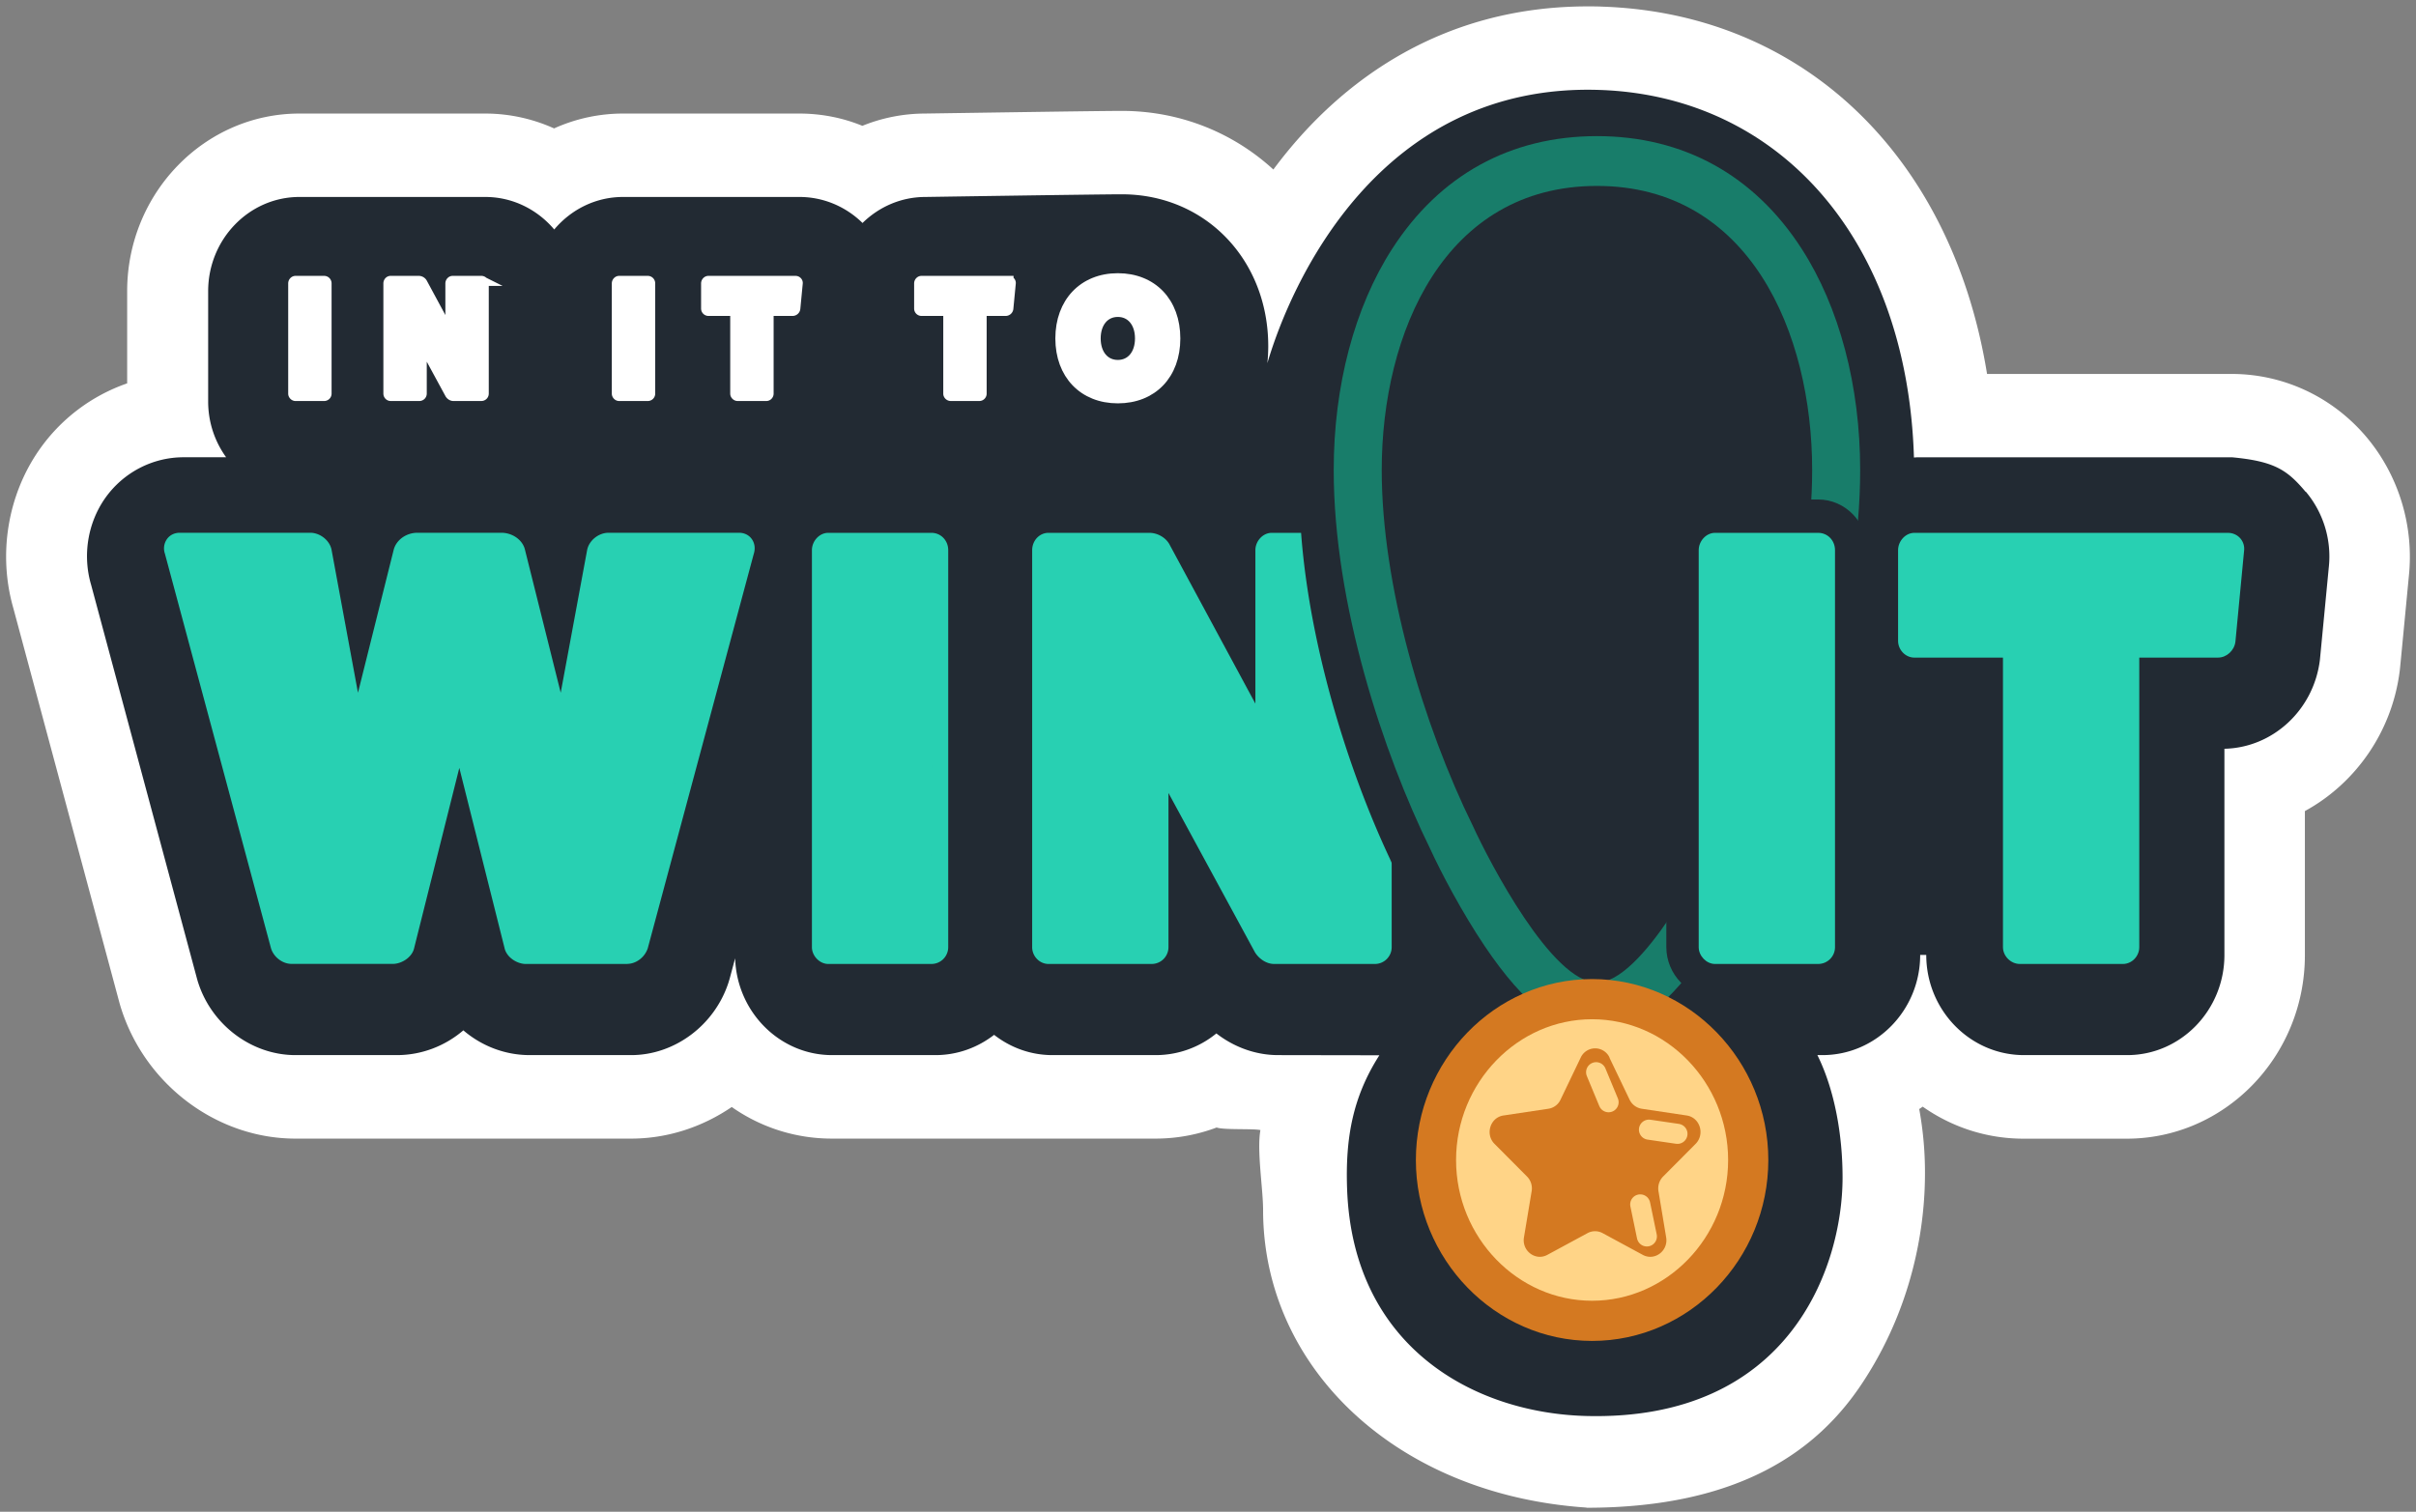 <svg xmlns="http://www.w3.org/2000/svg" width="278" height="174" fill="none"><rect width="100%" height="100%" fill="#808080" stroke="none"/><path fill="#fff" d="M34.45 57.036c-5.793 0-10.506-4.857-10.506-10.828V33.517c0-5.98 4.713-10.848 10.505-10.848h3.297c5.802 0 10.524 4.867 10.524 10.848v12.69c0 5.972-4.722 10.83-10.524 10.83H34.45Z"/><path fill="#000" d="M34.453 47.437h3.297c.67 0 1.21-.557 1.21-1.23v-12.69c0-.7-.53-1.248-1.21-1.248h-3.297c-.643 0-1.192.566-1.192 1.248v12.69c0 .663.55 1.23 1.192 1.23Z"/><path fill="#fff" d="M52.618 57.036c-.66 0-1.303-.067-1.946-.192-.633.125-1.294.192-1.965.192H45.41c-5.792 0-10.505-4.857-10.505-10.828V33.517c0-5.98 4.713-10.848 10.505-10.848h3.223c.67 0 1.331.068 1.974.183a9.902 9.902 0 0 1 1.937-.183h3.297c5.802 0 10.523 4.867 10.523 10.848v12.69c0 5.972-4.721 10.83-10.523 10.83h-3.223Z"/><path fill="#000" d="M45.405 47.437h3.297c.67 0 1.21-.557 1.21-1.23v-2.274l1.519 2.803c.26.422.726.7 1.183.7h3.222c.67 0 1.21-.556 1.21-1.228V33.517c0-.7-.53-1.248-1.21-1.248h-3.297c-.642 0-1.192.566-1.192 1.248v2.237l-1.462-2.698a1.413 1.413 0 0 0-1.257-.777h-3.223c-.66 0-1.192.556-1.192 1.248v12.69c0 .682.531 1.23 1.192 1.23v-.01Z"/><path fill="#fff" d="M71.689 57.036c-5.793 0-10.505-4.857-10.505-10.828V33.517c0-5.98 4.712-10.848 10.505-10.848h3.296c5.802 0 10.524 4.867 10.524 10.848v12.69c0 5.972-4.722 10.83-10.524 10.83H71.69Z"/><path fill="#000" d="M71.68 47.436h3.298c.67 0 1.21-.556 1.21-1.228V33.517c0-.701-.53-1.248-1.21-1.248H71.68c-.643 0-1.192.566-1.192 1.248v12.69c0 .663.55 1.23 1.192 1.23Z"/><path fill="#fff" d="M85.332 57.036c-5.802 0-10.524-4.857-10.524-10.828v-1.872a10.968 10.968 0 0 1-3.352-7.92v-2.899c0-5.98 4.712-10.848 10.505-10.848h10.02c3.046 0 5.942 1.354 7.935 3.715a11.033 11.033 0 0 1 2.505 8.285l-.261 2.774c0 .087-.018.163-.028.25a11.007 11.007 0 0 1-2.998 6.336v2.179c0 5.97-4.713 10.828-10.505 10.828h-3.297Z"/><path fill="#000" d="M91.993 32.269h-10.02c-.643 0-1.192.566-1.192 1.248v2.899c0 .681.53 1.229 1.192 1.229h2.16v8.563c0 .662.56 1.228 1.211 1.228h3.297c.661 0 1.192-.556 1.192-1.228v-8.563h1.844c.615 0 1.145-.49 1.23-1.133l.27-2.88a1.226 1.226 0 0 0-.27-.94 1.185 1.185 0 0 0-.913-.423Z"/><path fill="#fff" d="M109.851 57.036c-5.802 0-10.524-4.857-10.524-10.828v-1.872a10.967 10.967 0 0 1-3.352-7.92v-2.899c0-5.98 4.712-10.848 10.505-10.848h10.02c3.046 0 5.942 1.354 7.935 3.715a11.033 11.033 0 0 1 2.505 8.285l-.261 2.774c0 .087-.018.163-.028.25a11.009 11.009 0 0 1-2.998 6.336v2.179c0 5.97-4.713 10.828-10.505 10.828h-3.297Z"/><path fill="#000" d="M116.51 32.269h-10.021c-.642 0-1.192.566-1.192 1.248v2.9c0 .68.531 1.228 1.192 1.228h2.161v8.563c0 .662.559 1.229 1.211 1.229h3.297c.661 0 1.192-.557 1.192-1.23v-8.562h1.844c.614 0 1.145-.49 1.229-1.133l.27-2.88a1.229 1.229 0 0 0-.27-.94 1.186 1.186 0 0 0-.913-.423Z"/><path fill="#fff" d="M129.062 57.306c-9.61 0-16.856-7.508-16.856-17.453s7.246-17.49 16.856-17.49c9.611 0 16.857 7.516 16.857 17.49 0 9.974-7.246 17.453-16.857 17.453Z"/><path fill="#000" d="M129.066 47.706c4.517 0 7.543-3.158 7.543-7.852 0-4.694-3.036-7.891-7.543-7.891-4.508 0-7.544 3.168-7.544 7.89 0 4.724 3.036 7.853 7.544 7.853Zm0-5.76c-1.192 0-1.621-1.084-1.621-2.092s.429-2.093 1.621-2.093 1.62 1.085 1.62 2.093-.428 2.093-1.62 2.093Z"/><path fill="#fff" d="M60.948 121.45c-2.868 0-5.55-1.065-7.636-2.851-2.086 1.786-4.778 2.851-7.646 2.851h-11.67c-5.01 0-9.61-3.427-11.193-8.332l-.14-.461-12.181-45.32c-.988-3.399-.4-7.095 1.601-9.965 2.077-2.966 5.449-4.733 9.034-4.733h15.022c2.207 0 4.302.634 6.1 1.748a12.077 12.077 0 0 1 6.24-1.748h9.657c2.254 0 4.396.634 6.249 1.748a11.554 11.554 0 0 1 6.09-1.748h15.022c3.586 0 6.957 1.767 9.025 4.723 2.011 2.87 2.598 6.596 1.601 10.023L83.97 112.609a4.396 4.396 0 0 1-.14.461c-1.592 4.934-6.202 8.38-11.212 8.38h-11.67Z"/><path fill="#000" d="M85.504 62.23H70.482c-1.126 0-2.225.863-2.458 1.958l-3.046 16.454-4.134-16.55c-.317-1.075-1.453-1.863-2.701-1.863h-9.658c-1.257 0-2.393.778-2.71 1.901L41.65 80.642l-3.046-16.483c-.233-1.066-1.331-1.93-2.45-1.93h-15.02c-.606 0-1.146.27-1.472.74a1.887 1.887 0 0 0-.233 1.65l12.219 45.465c.325 1.008 1.34 1.766 2.356 1.766h11.669c.987 0 2.216-.749 2.44-1.824l5.196-20.735 5.197 20.706c.242 1.114 1.462 1.863 2.45 1.863h11.668c1.016 0 2.03-.759 2.375-1.815l12.19-45.368c.196-.605.122-1.229-.213-1.699-.326-.47-.867-.74-1.472-.74v-.009Z"/><path fill="#fff" d="M95.763 121.451c-6.165 0-11.184-5.174-11.184-11.529V64.227c0-6.393 5.02-11.596 11.184-11.596h11.874c6.203 0 11.25 5.203 11.25 11.596v45.695c0 6.355-5.047 11.529-11.25 11.529H95.763Z"/><path fill="#000" d="M107.624 62.23H95.75c-.997 0-1.872.93-1.872 1.996v45.695c0 1.008.894 1.929 1.872 1.929h11.874a1.932 1.932 0 0 0 1.937-1.929V64.226c0-1.123-.848-1.997-1.937-1.997Z"/><path fill="#fff" d="M179.789 167.26c-15.813 0-28.674-13.257-28.674-29.558 0-5.884 1.695-11.51 4.731-16.252h-8.791c-2.562 0-5.057-.902-7.097-2.496a11.011 11.011 0 0 1-6.985 2.496h-11.874c-6.165 0-11.184-5.174-11.184-11.529V64.226c0-6.393 5.019-11.596 11.184-11.596h11.604c2.636 0 5.16.902 7.199 2.457a11.044 11.044 0 0 1 3.846-2.025c1.174-14.073 7.05-25.958 16.27-32.61 6.333-6.614 14.631-10.1 24.074-10.1 21.299 0 36.181 18.25 36.181 44.38a74.4 74.4 0 0 1-.187 5.107c.55 1.373.839 2.861.839 4.397v45.695c0 6.355-5.048 11.529-11.25 11.529h-.578c2.003 4.051 3.12 8.63 3.12 13.468 0 10.445-5.336 20.063-14.016 25.391-5.178 4.493-11.678 6.95-18.421 6.95l.009-.009Z"/><path fill="#000" d="M210.489 62.422c.289-2.591.466-5.164.466-7.689 0-17.308-8.307-34.78-26.868-34.78-7.758 0-13.718 3.063-18.039 7.882-9.033 6.01-13.215 18.287-13.215 30.488 0 1.287.056 2.592.14 3.907h-6.203c-.996 0-1.872.931-1.872 1.997V81.89l-9.834-18.23c-.41-.844-1.388-1.43-2.375-1.43h-11.604c-1.033 0-1.872.893-1.872 1.997v45.695c0 1.046.857 1.929 1.872 1.929h11.874a1.932 1.932 0 0 0 1.937-1.929v-17.75l9.947 18.326c.493.806 1.369 1.353 2.197 1.353h11.604a1.932 1.932 0 0 0 1.937-1.929V93.439a104.754 104.754 0 0 0 3.018 6.739c.27.576 2.691 5.798 6.053 10.761 1.881 2.775 3.614 4.819 5.225 6.163a19.045 19.045 0 0 0-4.331 3.072c-6.025 3.389-10.123 9.974-10.123 17.539 0 11.001 8.68 19.958 19.362 19.958 5.001 0 9.555-1.988 13-5.213 6.026-3.389 10.124-9.974 10.124-17.539 0-9.907-7.05-18.134-16.251-19.67 3.361-1.708 6.733-6.316 9.275-10.521v5.203c0 1.008.894 1.93 1.872 1.93h11.874a1.933 1.933 0 0 0 1.937-1.93V64.237c0-.816-.456-1.498-1.117-1.815h-.01Z"/><path fill="#fff" d="M182.572 173.52c-21.97-1.469-37.233-16.176-37.233-34.252 0-2.429-.736-6.835-.308-9.197-.829-.192-4.237 0-5.038-.297a19.963 19.963 0 0 1-7.031 1.277H95.747a19.99 19.99 0 0 1-11.548-3.639c-3.39 2.314-7.403 3.639-11.576 3.639h-38.63c-8.968 0-17.2-6.125-20.032-14.909a17.207 17.207 0 0 1-.27-.921L1.528 69.977c-1.769-6.191-.651-12.998 3-18.22a20.52 20.52 0 0 1 10.104-7.632V33.518c0-11.27 8.894-20.448 19.818-20.448h21.382c2.757 0 5.457.596 7.925 1.71a19.234 19.234 0 0 1 7.916-1.71h20.303c2.514 0 4.973.48 7.254 1.412a19.25 19.25 0 0 1 7.153-1.412c1.425-.019 19.976-.307 22.677-.307 6.77 0 12.861 2.534 17.461 6.749C154.447 8.827 166.414.735 182.693.735c.558 0 1.127 0 1.695.029 23.282.796 40.232 17.404 44.255 42.277h28.153c5.969 0 11.622 2.65 15.515 7.276 3.716 4.426 5.485 10.272 4.861 16.06-1.005 10.55-1.015 10.589-1.033 10.743-.857 7.084-5.104 13.055-10.924 16.233v16.578c0 11.645-9.192 21.129-20.498 21.129h-11.874c-4.303 0-8.298-1.363-11.604-3.686-.13.096-.27.182-.401.278.438 2.4.662 4.839.662 7.286 0 3.312-.27 13.805-7.264 24.326-5.011 7.545-13.895 14.275-31.692 14.275l.028-.019Z"/><path fill="#222A33" d="M265.297 56.605c-2.124-2.525-3.586-3.514-8.485-3.974h-36.078c-.167 0-.335.019-.503.028-.763-25.017-15.422-41.595-36.143-42.306-25.471-.873-35.594 22.387-38.258 31.449a18.98 18.98 0 0 0 .103-1.949c0-9.974-7.246-17.49-16.857-17.49-2.71 0-22.593.307-22.593.307-2.803 0-5.345 1.142-7.236 2.995-1.946-1.91-4.535-2.995-7.255-2.995H71.69c-3.157 0-5.988 1.45-7.916 3.744-1.928-2.285-4.768-3.744-7.934-3.744H34.457c-5.793 0-10.505 4.867-10.505 10.847v12.691c0 2.41.773 4.627 2.068 6.422H21.12c-3.576 0-6.947 1.757-9.033 4.723-2.003 2.87-2.599 6.576-1.602 9.965l12.181 45.32c.047.154.084.317.14.471 1.583 4.905 6.184 8.332 11.194 8.332H45.67c2.868 0 5.56-1.065 7.646-2.851 2.086 1.786 4.768 2.851 7.636 2.851h11.67c5.01 0 9.62-3.446 11.212-8.38.047-.154.093-.308.14-.471l.615-2.294c.195 6.172 5.122 11.145 11.166 11.145h11.874c2.542 0 4.87-.873 6.761-2.333 1.872 1.46 4.191 2.333 6.715 2.333h11.874a11.01 11.01 0 0 0 6.984-2.496c2.04 1.584 4.536 2.496 7.097 2.496l11.659.019c-3.036 4.743-3.92 9.446-3.715 15.331.624 18.201 14.565 25.871 27.575 26.188 23.236.566 29.438-17.03 29.438-27.465 0-4.838-.894-10.031-2.896-14.073h.577c6.203 0 11.25-5.174 11.25-11.529h.699c0 6.355 5.048 11.529 11.25 11.529h11.874c6.165 0 11.185-5.174 11.185-11.529v-23.73c5.597-.125 10.29-4.493 10.989-10.243.009-.077 1.015-10.589 1.015-10.589a11.603 11.603 0 0 0-2.636-8.755l-.027.01Z"/><path fill="#fff" stroke="#fff" stroke-miterlimit="10" stroke-width="1.156" d="M37.296 32.33c.168 0 .28.134.28.288v12.69a.275.275 0 0 1-.28.27H34c-.13 0-.26-.135-.26-.27v-12.69c0-.154.13-.288.26-.288h3.297Z"/><path fill="#fff" stroke="#fff" stroke-miterlimit="10" stroke-width="1.156" d="M34.665 44.617h1.974V33.289h-1.974v11.328ZM55.383 32.329c.167 0 .28.134.28.288v12.69a.275.275 0 0 1-.28.27H52.16c-.13 0-.298-.097-.39-.25l-3.242-5.971v5.951a.275.275 0 0 1-.279.27h-3.297c-.149 0-.26-.135-.26-.27v-12.69c0-.154.111-.288.26-.288h3.223a.49.49 0 0 1 .428.25l3.222 5.97v-5.932c0-.154.13-.288.26-.288h3.298ZM74.534 32.33c.167 0 .28.134.28.288v12.69a.275.275 0 0 1-.28.27h-3.297c-.13 0-.26-.135-.26-.27v-12.69c0-.154.13-.288.26-.288h3.297Z"/><path fill="#fff" stroke="#fff" stroke-miterlimit="10" stroke-width="1.156" d="M71.901 44.617h1.975V33.289H71.9v11.328ZM91.532 32.33c.168 0 .28.134.261.268l-.28 2.919a.32.32 0 0 1-.297.268H88.44v9.523c0 .135-.112.27-.261.27h-3.297c-.149 0-.28-.135-.28-.27v-9.523h-3.091a.27.27 0 0 1-.261-.268v-2.9c0-.153.13-.287.26-.287h10.022Z"/><path fill="#fff" stroke="#fff" stroke-miterlimit="10" stroke-width="1.156" d="M85.528 44.618h1.974v-9.791h3.139l.149-1.536h-8.615v1.536h3.353v9.791Zm5.336-12.114v.048-.048ZM116.045 32.33c.168 0 .28.134.261.269l-.28 2.918a.318.318 0 0 1-.298.269h-2.775v9.523c0 .134-.112.268-.261.268h-3.296c-.149 0-.28-.134-.28-.268v-9.523h-3.092a.27.27 0 0 1-.26-.27v-2.898c0-.154.13-.288.26-.288h10.021Z"/><path fill="#fff" stroke="#fff" stroke-miterlimit="10" stroke-width="1.156" d="M110.039 44.618h1.974v-9.791h3.139l.149-1.536h-8.614v1.536h3.352v9.791Zm5.336-12.114v.047-.047ZM128.625 45.846c-3.967 0-6.612-2.765-6.612-6.893s2.645-6.93 6.612-6.93c3.968 0 6.613 2.764 6.613 6.93s-2.645 6.893-6.613 6.893Zm0-9.946c-1.527 0-2.551 1.23-2.551 3.053 0 1.824 1.024 3.053 2.551 3.053 1.528 0 2.552-1.229 2.552-3.053 0-1.824-1.024-3.053-2.552-3.053Z"/><path fill="#fff" stroke="#fff" stroke-miterlimit="10" stroke-width="1.156" d="M128.619 32.982c-3.455 0-5.681 2.343-5.681 5.971 0 3.629 2.235 5.933 5.681 5.933s5.681-2.333 5.681-5.933c0-3.6-2.235-5.97-5.681-5.97Zm0 9.984c-2.049 0-3.483-1.651-3.483-4.013 0-2.361 1.434-4.012 3.483-4.012 2.049 0 3.483 1.65 3.483 4.012 0 2.362-1.434 4.013-3.483 4.013Z"/><path fill="#28D0B2" d="M85.039 62.29c.67 0 1.005.557.8 1.172l-12.2 45.416c-.204.624-.875 1.104-1.47 1.104h-11.67c-.605 0-1.406-.48-1.546-1.104l-6.1-24.335-6.1 24.335c-.13.624-.94 1.104-1.546 1.104H33.538c-.605 0-1.276-.48-1.471-1.104l-12.2-45.416c-.205-.624.13-1.171.8-1.171H35.69c.67 0 1.406.556 1.546 1.17l3.818 20.669 5.16-20.668c.204-.691 1.005-1.171 1.806-1.171h9.657c.801 0 1.611.48 1.807 1.17l5.16 20.669 3.818-20.668c.13-.624.875-1.171 1.546-1.171h15.031Z"/><path fill="#28D0B2" d="M72.167 110.95h-11.67c-.987 0-2.216-.748-2.449-1.862l-5.196-20.707-5.197 20.736c-.233 1.075-1.453 1.824-2.44 1.824h-11.67c-1.024 0-2.03-.759-2.355-1.767L18.97 63.71a1.853 1.853 0 0 1 .233-1.65c.326-.471.866-.74 1.471-.74h15.022c1.127 0 2.226.864 2.45 1.93l3.045 16.482 4.125-16.511c.326-1.114 1.462-1.901 2.71-1.901h9.658c1.248 0 2.393.777 2.7 1.862l4.136 16.55 3.045-16.454c.233-1.094 1.332-1.958 2.459-1.958h15.021c.606 0 1.146.269 1.472.74.335.48.41 1.093.214 1.698l-12.19 45.368c-.336 1.056-1.351 1.815-2.375 1.815v.009ZM52.852 80.72l7.003 27.926c.056.154.4.384.643.384h11.669c.195 0 .512-.211.596-.451l12.18-45.33H70.026c-.29 0-.606.288-.634.423l-4.6 24.853-6.203-24.824c-.056-.192-.465-.452-.912-.452h-9.658c-.447 0-.847.26-.922.49l-6.193 24.786-4.6-24.882c-.028-.106-.345-.394-.624-.394h-14.92l12.19 45.378c.066.192.383.403.578.403h11.67c.241 0 .586-.24.633-.364l7.012-27.955.01.01ZM107.166 62.288c.606 0 1.006.48 1.006 1.037v45.694c0 .48-.4.97-1.006.97H95.292c-.466 0-.94-.48-.94-.97V63.325c0-.557.465-1.037.94-1.037h11.874Z"/><path fill="#28D0B2" d="M107.171 110.949H95.297c-.978 0-1.872-.921-1.872-1.929V63.325c0-1.066.876-1.997 1.872-1.997h11.874c1.09 0 1.937.874 1.937 1.997v45.695a1.932 1.932 0 0 1-1.937 1.929ZM95.297 63.258v45.771h11.874l.075-45.694c0-.077-.038-.077-.075-.077H95.297ZM158.192 62.288c.605 0 1.006.48 1.006 1.037v45.694c0 .48-.401.97-1.006.97h-11.604c-.466 0-1.071-.346-1.406-.902l-11.669-21.494v21.426c0 .48-.401.97-1.006.97h-11.874c-.54 0-.941-.48-.941-.97V63.325c0-.557.401-1.037.941-1.037h11.604c.605 0 1.276.346 1.546.903l11.604 21.493v-21.36c0-.556.465-1.036.94-1.036h11.874-.009Z"/><path fill="#28D0B2" d="M158.199 110.949h-11.604c-.829 0-1.704-.547-2.198-1.353l-9.946-18.326v17.75a1.932 1.932 0 0 1-1.937 1.929H120.64c-1.015 0-1.872-.883-1.872-1.929V63.325c0-1.104.838-1.997 1.872-1.997h11.604c.987 0 1.965.586 2.375 1.43l9.834 18.23V63.326c0-1.066.876-1.997 1.872-1.997h11.874c1.09 0 1.937.874 1.937 1.997v45.695a1.932 1.932 0 0 1-1.937 1.929Zm-25.611-27.042 13.411 24.709c.158.25.475.404.596.404h11.604l.074-45.695c0-.077-.037-.077-.074-.077h-11.874V88.38L132.98 63.651c-.112-.23-.447-.403-.727-.403h-11.604v45.772h11.874l.075-25.113h-.01Z"/><path fill="#222A33" d="M163.688 52.63c0-11.752 3.682-24.076 12.168-30.109a22.566 22.566 0 0 0-1.808-.067c-17.375 0-24.528 17.498-24.528 33.889 0 13.737 4.695 30.347 10.423 42.528 1.836 4.21 8.989 18.605 14.105 18.605 2.594 0 5.709-3.704 8.395-7.904-3.673-4.592-7.135-11.665-8.331-14.405-5.728-12.18-10.424-28.791-10.424-42.528v-.01Z"/><path fill="#187D6A" d="M183.754 21.4c17.543 0 24.764 16.882 24.764 32.704 0 13.252-4.75 29.284-10.523 41.035-1.854 4.06-9.076 17.953-14.241 17.953-5.165 0-12.377-13.892-14.24-17.953-5.783-11.751-10.524-27.783-10.524-41.035 0-15.813 7.222-32.704 24.764-32.704Zm0-5.733c-9.942 0-18.086 4.481-23.556 12.965-4.344 6.736-6.733 15.784-6.733 25.472 0 15.459 5.719 32.627 11.087 43.567 1.263 2.752 3.661 7.319 6.308 11.255 4.556 6.755 8.652 9.908 12.894 9.908 4.243 0 8.338-3.144 12.894-9.908 2.647-3.936 5.045-8.503 6.309-11.255 5.368-10.95 11.086-28.118 11.086-43.567 0-9.688-2.389-18.736-6.733-25.472-5.469-8.484-13.623-12.965-23.556-12.965Z"/><path fill="#28D0B2" d="M197.349 112.869c-2.021 0-3.735-1.756-3.735-3.849V63.325c0-2.121 1.714-3.916 3.735-3.916h11.874c2.132 0 3.799 1.718 3.799 3.916v45.695c0 2.121-1.704 3.849-3.799 3.849h-11.874Z"/><path fill="#222A33" d="M209.21 61.329c1.089 0 1.937.873 1.937 1.996v45.695c0 1.066-.866 1.93-1.937 1.93h-11.874c-.978 0-1.872-.922-1.872-1.93V63.326c0-1.066.875-1.997 1.872-1.997h11.874Zm0-3.84h-11.874c-3.036 0-5.597 2.669-5.597 5.837v45.694c0 3.13 2.561 5.769 5.597 5.769h11.874c3.12 0 5.662-2.591 5.662-5.769V63.326c0-3.216-2.542-5.837-5.662-5.837Z"/><path fill="#28D0B2" d="M256.348 62.288c.606 0 1.006.48.941.97l-1.006 10.502c-.065.557-.605.97-1.071.97h-9.992v34.289c0 .48-.401.97-.941.97h-11.874c-.54 0-1.006-.48-1.006-.97v-34.29H220.27c-.465 0-.94-.412-.94-.97V63.326c0-.557.465-1.037.94-1.037h36.078Z"/><path fill="#28D0B2" d="M244.285 110.949h-11.874c-1.033 0-1.937-.902-1.937-1.929V75.69h-10.197c-1.015 0-1.872-.884-1.872-1.93V63.325c0-1.066.875-1.997 1.872-1.997h36.078c.568 0 1.099.24 1.453.663.326.393.475.902.41 1.401l-.997 10.464c-.121 1.018-1.015 1.833-2.002 1.833h-9.062v33.331c0 1.046-.856 1.929-1.872 1.929Zm-11.929-1.939s.046.019.065.019h11.864v-35.25h10.934s.139-.086.149-.125l.996-10.396h-36.078v10.511h12.07v35.251s0-.01.009-.01h-.009Z"/><path fill="#FFD487" stroke="#D47921" stroke-miterlimit="10" stroke-width="4.625" d="M183.197 152.025c-9.872 0-17.965-8.342-17.965-18.508 0-10.166 8.093-18.518 17.965-18.518 9.871 0 17.964 8.342 17.964 18.518s-8.093 18.508-17.964 18.508Z"/><path fill="#D47921" d="m185.191 121.729 2.319 4.838c.27.566.792.951 1.397 1.047l5.178.777c1.518.23 2.123 2.15 1.024 3.264l-3.743 3.763a1.948 1.948 0 0 0-.531 1.69l.884 5.308c.261 1.565-1.331 2.755-2.691 2.016l-4.628-2.505a1.826 1.826 0 0 0-1.723 0l-4.629 2.505c-1.36.739-2.952-.451-2.691-2.016l.884-5.308a1.942 1.942 0 0 0-.53-1.69l-3.744-3.763c-1.099-1.104-.494-3.034 1.024-3.264l5.178-.777a1.847 1.847 0 0 0 1.397-1.047l2.319-4.838a1.83 1.83 0 0 1 3.325 0h-.019Z"/><path stroke="#FFD487" stroke-linecap="round" stroke-linejoin="round" stroke-width="2.312" d="m183.66 123.409 1.434 3.456M188.735 138.624l.764 3.686M189.74 130.022l3.278.48"/></svg>